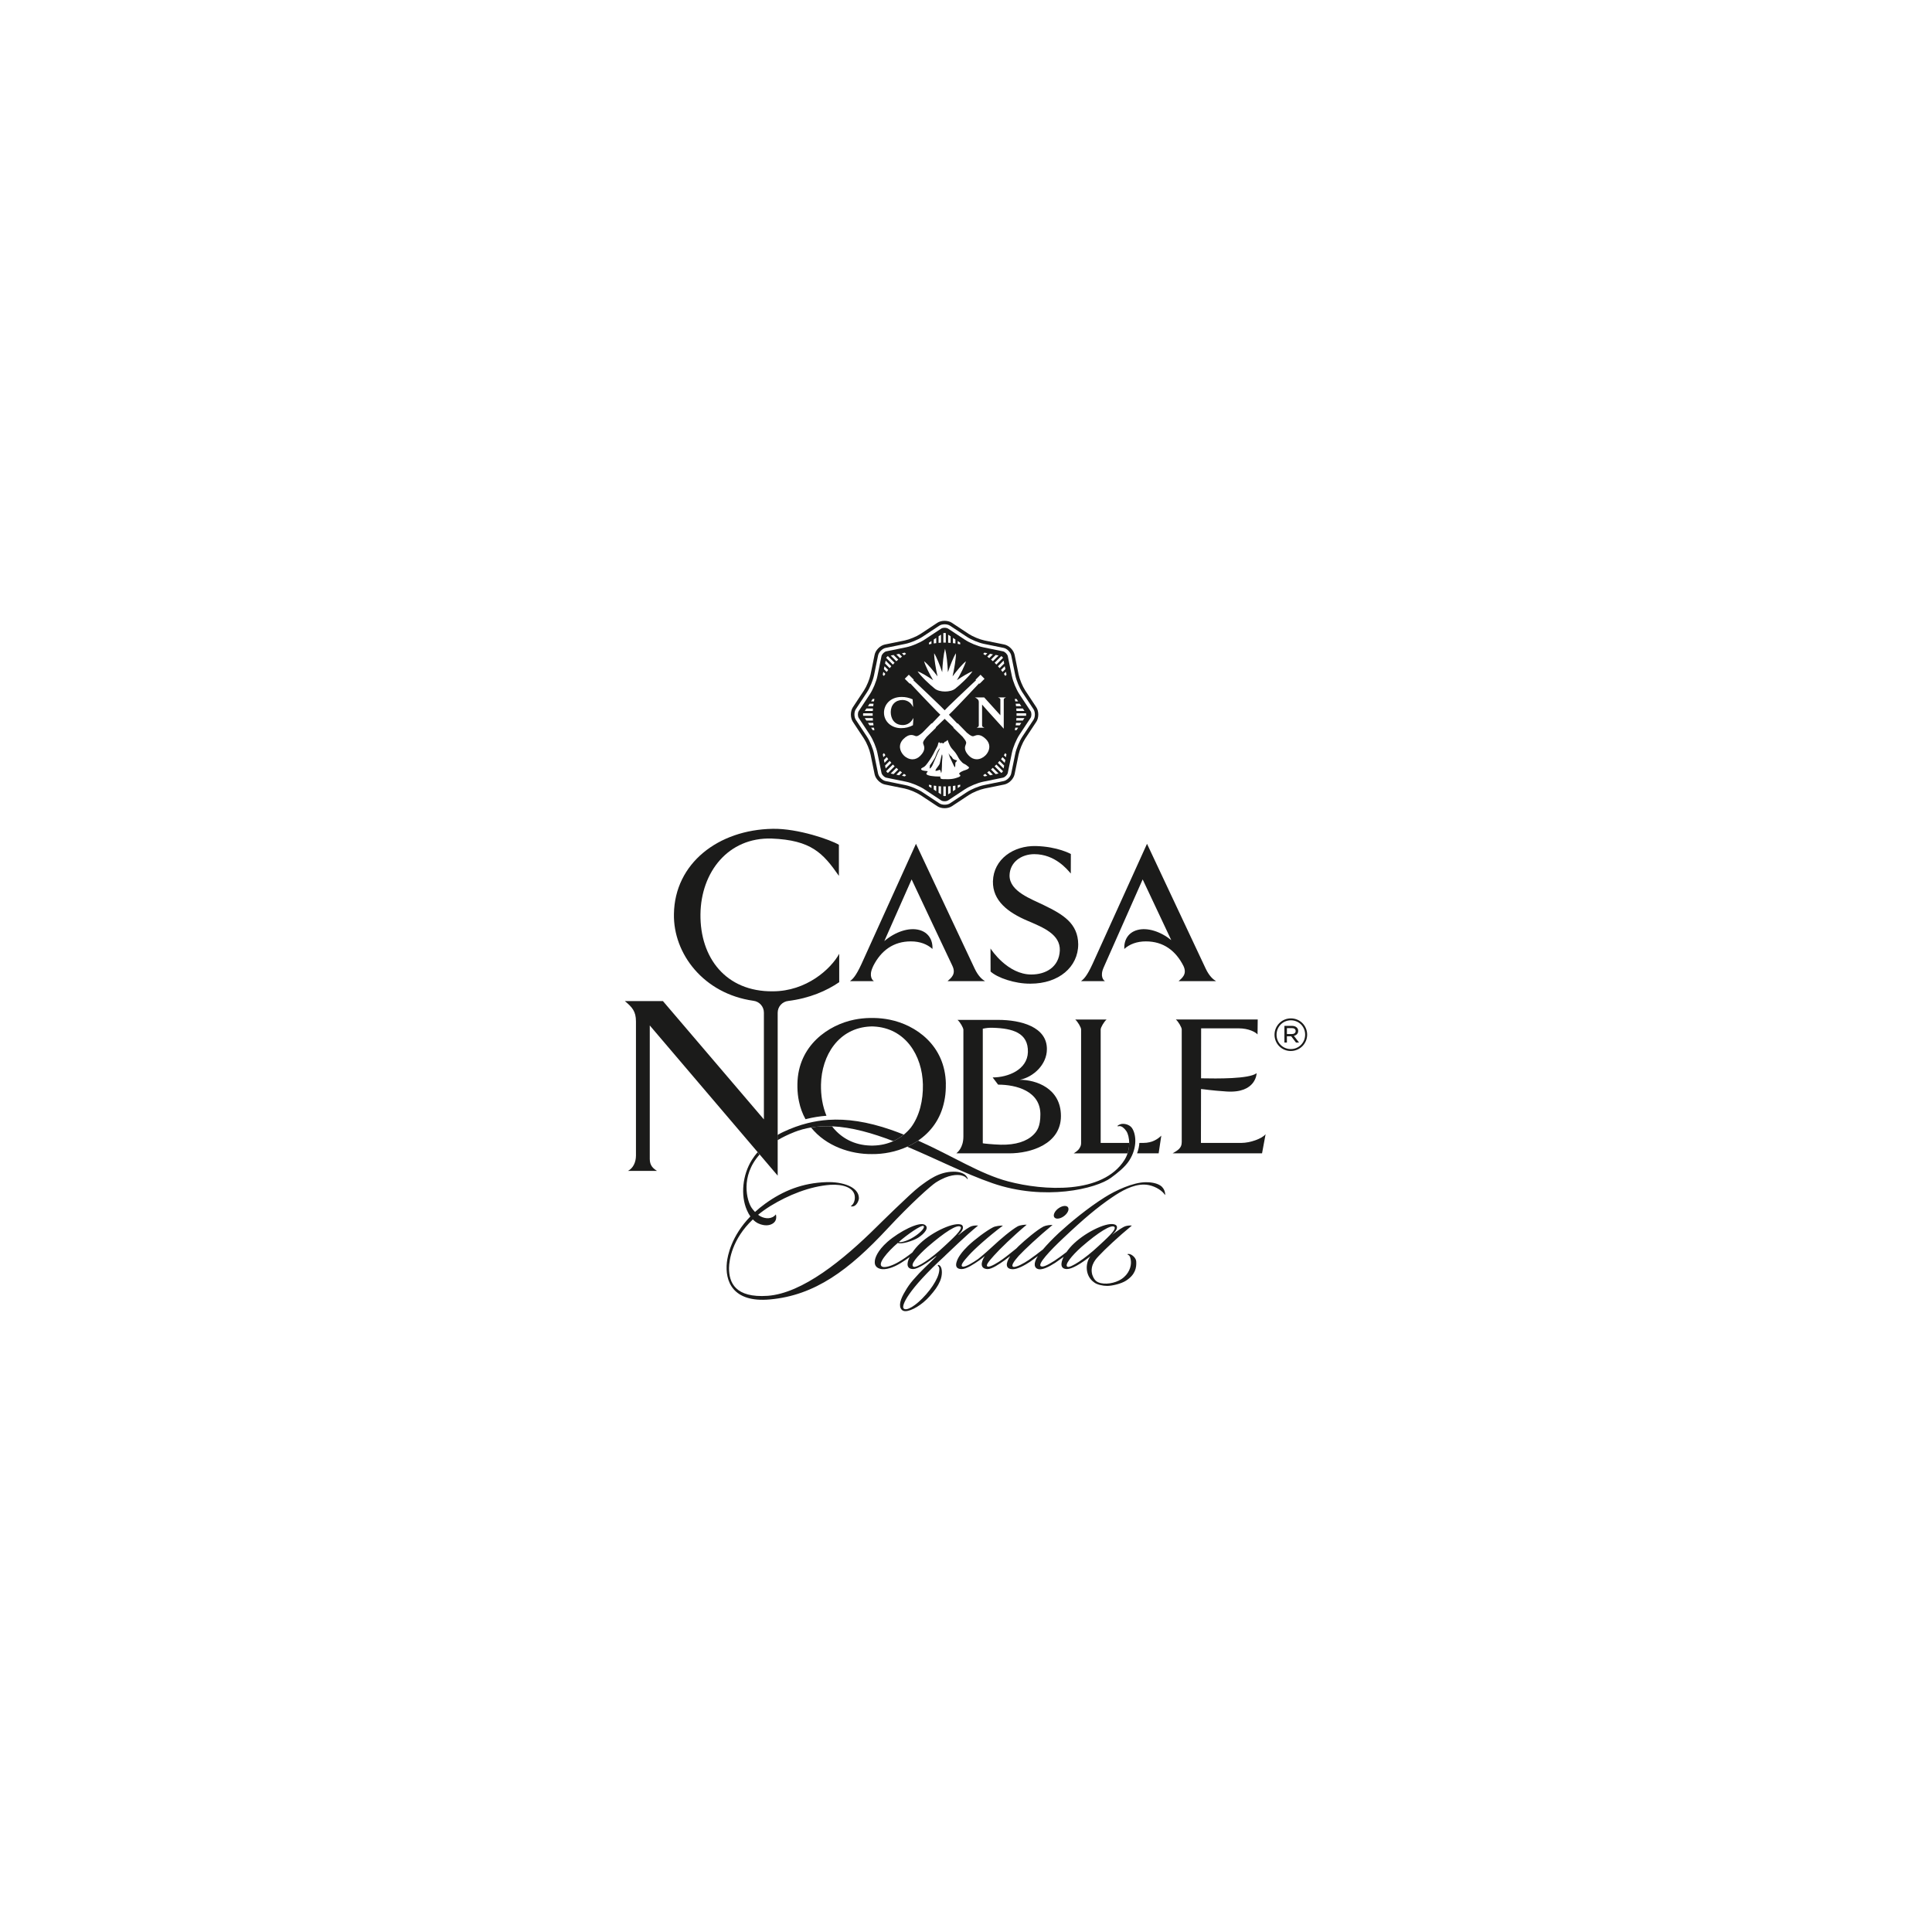 <?xml version="1.0" encoding="UTF-8"?><svg id="Livello_1" xmlns="http://www.w3.org/2000/svg" xmlns:xlink="http://www.w3.org/1999/xlink" viewBox="0 0 1000 1000"><defs><style>.cls-1,.cls-2{fill:#1b1b1a;}.cls-3{fill:none;filter:url(#drop-shadow-1);}.cls-2{fill-rule:evenodd;}</style><filter id="drop-shadow-1" filterUnits="userSpaceOnUse"><feOffset dx="0" dy="0"/><feGaussianBlur result="blur" stdDeviation="5.53"/><feFlood flood-color="#1b1b1a" flood-opacity=".8"/><feComposite in2="blur" operator="in"/><feComposite in="SourceGraphic"/></filter></defs><g class="cls-3"><path class="cls-2" d="m485.18,322.35c2.07-1.36,5.44-1.36,7.5,0l8.74,5.78c2.07,1.36,5.74,2.88,8.16,3.37l10.26,2.1c2.42.5,4.81,2.89,5.31,5.31l2.1,10.27c.5,2.43,2.02,6.09,3.38,8.16l5.77,8.74c1.36,2.07,1.36,5.44,0,7.51l-5.77,8.74c-1.36,2.07-2.88,5.74-3.38,8.16l-2.1,10.26c-.5,2.42-2.89,4.81-5.31,5.31l-10.26,2.09c-2.43.5-6.09,2.02-8.16,3.39l-8.74,5.77c-2.07,1.36-5.44,1.36-7.5,0l-8.74-5.77c-2.07-1.36-5.74-2.89-8.16-3.39l-10.27-2.09c-2.42-.5-4.81-2.89-5.31-5.31l-2.11-10.26c-.49-2.42-2.02-6.1-3.38-8.16l-5.77-8.74c-1.36-2.07-1.36-5.45,0-7.51l5.77-8.74c1.36-2.07,2.88-5.73,3.38-8.16l2.11-10.27c.49-2.42,2.88-4.81,5.31-5.31l10.27-2.1c2.42-.49,6.09-2.02,8.16-3.37l8.74-5.78Zm6.52,93.45l8.74-5.78c2.27-1.5,6.13-3.09,8.79-3.64l10.27-2.1c1.72-.35,3.55-2.18,3.9-3.9l2.1-10.27c.54-2.66,2.14-6.52,3.64-8.79l5.78-8.74c.97-1.47.97-4.05,0-5.52l-5.77-8.75c-1.5-2.26-3.09-6.13-3.64-8.78l-2.1-10.26c-.35-1.73-2.18-3.55-3.9-3.91l-10.27-2.1c-2.66-.55-6.52-2.14-8.79-3.64l-8.74-5.77c-.7-.46-1.71-.72-2.76-.72s-2.07.26-2.76.72l-8.75,5.77c-2.26,1.5-6.12,3.09-8.78,3.64l-10.27,2.1c-1.72.35-3.55,2.18-3.9,3.91l-2.1,10.26c-.54,2.66-2.14,6.52-3.64,8.78l-5.77,8.75c-.97,1.47-.97,4.05,0,5.52l5.77,8.74c1.5,2.26,3.1,6.13,3.64,8.79l2.1,10.27c.35,1.72,2.18,3.55,3.9,3.9l10.27,2.1c2.66.54,6.52,2.14,8.78,3.64l8.75,5.78c.7.46,1.7.72,2.76.72s2.07-.26,2.76-.72Z"/><path class="cls-1" d="m533.41,368.06l-5.77-8.74c-1.63-2.47-3.3-6.52-3.9-9.42l-2.1-10.26c-.22-1.03-1.47-2.3-2.51-2.51l-10.26-2.1c-2.89-.59-6.94-2.27-9.41-3.9l-8.75-5.77c-.31-.2-.94-.42-1.77-.42s-1.46.22-1.77.42l-8.74,5.77c-2.47,1.63-6.51,3.31-9.41,3.9l-10.27,2.1c-1.03.21-2.29,1.48-2.5,2.51l-2.1,10.26c-.59,2.9-2.27,6.95-3.9,9.42l-5.77,8.74c-.58.88-.58,2.66,0,3.54l5.77,8.74c1.63,2.47,3.31,6.52,3.9,9.42l2.1,10.26c.21,1.04,1.47,2.29,2.5,2.51l10.27,2.1c2.9.6,6.94,2.27,9.41,3.9l8.74,5.77c.31.21.95.43,1.77.43s1.46-.23,1.77-.43l8.75-5.78c2.47-1.63,6.52-3.3,9.41-3.9l10.26-2.1c1.03-.22,2.29-1.47,2.51-2.51l2.1-10.26c.59-2.9,2.27-6.94,3.9-9.42l5.78-8.74c.58-.88.58-2.66,0-3.54Zm-21.34,18.44c0,1.58-.73,3.22-2.01,4.5-1.27,1.27-2.91,2-4.5,2-1.46,0-2.81-.6-4-1.79-2.84-2.85-2.1-4.79-1.7-5.82l.08-.2c.26-.74.46-1.28-1.69-3.83l-4.84-4.72.16-.16c-1.37-1.29-3.02-2.86-4.62-4.41-1.61,1.55-3.26,3.12-4.63,4.42l.16.16-4.86,4.74c-2.12,2.52-1.93,3.07-1.67,3.81l.08.21c.4,1.04,1.13,2.97-1.71,5.82-1.19,1.19-2.54,1.79-4,1.79-1.58,0-3.22-.73-4.5-2-1.06-1.06-1.78-2.45-1.96-3.79-.23-1.7.37-3.34,1.75-4.71,1.41-1.41,2.75-2.09,4.07-2.09.76,0,1.34.22,1.76.38l.2.08c.24.09.47.16.71.16.65,0,1.58-.55,3.12-1.85l4.71-4.83.15.15.34-.35c1.22-1.28,2.64-2.77,4.05-4.23-.76-.73-1.47-1.43-2.09-2.05-2.41-2.41-10.99-11.51-13.52-14.2l-.22.23-2.59-2.59,2.11-2.1,2.58,2.58-.26.26c3.71,3.5,11.93,11.24,14.21,13.53.61.62,1.29,1.31,2.02,2.05.72-.74,1.4-1.44,2.02-2.05,1.62-1.62,6.39-6.16,14.19-13.5l.02-.02-.24-.26,2.58-2.58,2.07,2.11-2.59,2.59-.22-.25c-1.68,1.78-10.97,11.66-13.53,14.21-.62.62-1.33,1.32-2.09,2.05,1.33,1.38,2.66,2.79,3.84,4.02l.55.57.15-.15,4.74,4.86c1.92,1.61,2.65,1.83,3.11,1.83.24,0,.47-.07.72-.16l.19-.07c.43-.16,1.01-.38,1.76-.38,1.33,0,2.66.68,4.07,2.09,1.19,1.19,1.79,2.54,1.79,4Zm-33.73-44.23c1.88,1.46,4.79,4.95,6.92,7.82-.87-3.89-1.8-9.16-1.74-11.97,1.3,2.04,2.95,6.24,4.16,9.8.19-4.42.7-9.26,1.48-12.17.78,2.91,1.29,7.75,1.47,12.17,1.21-3.57,2.86-7.77,4.16-9.8.06,2.8-.87,8.08-1.74,11.97,2.13-2.87,5.03-6.36,6.93-7.82-.67,2.44-2.84,6.66-4.67,9.79,2.66-1.83,6.03-3.89,8.05-4.58-1.65,2.55-6.44,7.02-8.93,8.98-2.48,1.96-8.07,1.96-10.56,0-2.49-1.97-7.28-6.43-8.93-8.98,2.02.69,5.39,2.76,8.05,4.58-1.84-3.13-4-7.35-4.67-9.79Zm20.53,56.57c-.7.32-1.76.72-2.27,1.33-.55.63.55.67.47,1.32-.06.58-1.38.92-1.76,1.06-1.35.48-2.61.69-4.03.74-.69.03-1.4.04-2.08-.02-.65-.05-1.81.16-2.32-.35-.24-.24-.15-.61-.17-1-.86-.04-1.74.03-2.6-.06-1.18-.15-2.51-.16-3.63-.59-.53-.21-1.25-.45-.89-1.16.17-.33.57-.49.55-.95-.57-.12-3.34-.14-3.39-1.11-.02-.41,1.21-.91,1.53-1.12.76-.51,1.31-1.29,1.86-2.02,1.5-2,2.8-4.19,3.87-6.45.41-.87,1-1.69,1.34-2.56.17-.46.17-1,.41-1.44.1-.19.18-.27.26-.3.25-.1.37.56.85.48.33-.07.37-.21.75-.1.15.05.46.26.57.23.42-.06.66-.79,1.03-.94.12-.04.26.04.37-.01.07-.03.17-.15.23-.21.18-.16.44-.35.52-.56.06,0,.08,0,.13.02.16.08.38,1,.47,1.19.29.66.56,1.34.9,1.97.68,1.29,1.88,2.24,2.73,3.43.58.83,1.1,1.7,1.57,2.59.5.92,1.22,1.76,1.98,2.48.56.55,1.34.76,1.96,1.21.5.38,1,.81,1.47,1.16.28,1.01-2.22,1.56-2.67,1.76Zm-26.45-26.63l.36-.62-.03.72c-.04.83-.21,2.94-.21,2.96v.1s-.1.05-.1.05c-1.78.97-3.81,1.47-6.02,1.47-5.06,0-8.87-3.45-8.87-8.02,0-4.04,3.14-8.13,9.16-8.13,1.97,0,3.74.38,5.57,1.19l.1.04v.11s.16,1.95.22,3.16l.03.77-.37-.67c-1.55-2.81-4.31-3.03-5.13-3.03-3.64,0-6.08,2.52-6.08,6.27,0,3.09,1.64,6.71,6.25,6.71,1.24,0,3.56-.4,5.13-3.07Zm48.29-11.23l-.66.34c-.34.18-.51.46-.51.86v14.99l-.31-.34c-7.7-8.47-10.14-11.22-10.91-12.15v10.79c0,.38.18.66.55.85l.66.34h-4l.57-.34c.35-.2.52-.48.52-.86v-12.15q0-.73-.38-1.17c-.29-.34-.62-.61-1-.81l-.61-.34h4.8l8.36,9.22v-8.03c0-.41-.16-.69-.5-.85l-.71-.34h4.12Zm-35.33,28.69c-.44,1.02-.8,2.08-1.27,3.09-.49,1.03-.89,2.11-1.38,3.14-.13.25-.24.51-.38.74-.18.3-.38.54-.62.79-.15.14-.36.35-.57.33-.01-.17.04-.35.06-.54.02-.23.04-.45.07-.67.02-.19-.02-.35.07-.52.07-.15.24-.22.32-.34.08-.15.16-.27.26-.41.24-.3.43-.63.65-.95.35-.49.65-1.05.99-1.56.66-1.04.93-2.22,1.46-3.31.26-.52.49-1.08.84-1.51.22-.28.47-.53.66-.83-.2.91-.79,1.69-1.15,2.55Zm2.18.76c.46.86.14,2.41.07,3.33-.07.91-.04,1.86-.08,2.78-.02.73-.05,1.5-.12,2.22-.05.44-.08,1.02-.3,1.4-.05-.31-.17-.54-.21-.84-.05-.29-.15-.65-.43-.79-.31-.17-.61.12-.93.21-.4.12-.91.3-1.33.27-.15-.67.74-1.5,1.07-2.03.31-.49.75-.94,1-1.46.19-.39,1.01-4.8,1.26-5.09Zm6.06,2.55c.52.24,1.13.5,1.69.58,0,.74-.66.67-.78,1.26-.09.42-.04.88-.08,1.32-.02.34-.12.68-.12,1.02-.39-.24-.72-1.07-.92-1.47-.31-.6-.57-1.22-.86-1.83-.26-.55-.53-1.11-.79-1.66-.26-.54-.38-.98-.54-1.54-.06-.22-.23-.38-.19-.63.19.08.42.62.57.81.32.39.77.61,1.08,1.02.33.45.4.88.93,1.11Zm-4.7-60.39c-.22,0-.43.02-.65.02v-4.9h.01s.24-.09.63-.09c.37,0,.58.08.64.1v4.9c-.22,0-.42-.02-.64-.02Zm-1.84.07c-.43.02-.86.04-1.28.08v-3.39l1.28-.85v4.16Zm-2.48.22c-.43.05-.86.09-1.28.16v-2.04l1.28-.85v2.73Zm-3.77-.24l1.29-.85v1.48c-.43.08-.86.15-1.29.25v-.88Zm16.18.88c-.43-.1-.86-.17-1.29-.25v-1.48l1.29.85v.88Zm-2.49-.48c-.42-.06-.85-.11-1.28-.16v-2.73l1.28.85v2.04Zm-3.76-4.53l1.29.85v3.39c-.43-.03-.86-.06-1.29-.08v-4.16Zm-1.2,78.54v4.9c-.06.03-.27.1-.64.1-.39,0-.62-.08-.63-.08h-.01v-4.92c.22,0,.43.03.65.03s.42-.02.64-.03Zm-2.48,4.11l-1.28-.84v-3.39c.42.04.85.06,1.28.08v4.15Zm-2.48-1.63l-1.28-.85v-2.05c.43.07.86.11,1.28.16v2.73Zm-3.77-3.37c.43.1.86.17,1.29.26v1.48l-1.29-.85v-.88Zm16.18.88l-1.29.84v-1.48c.43-.08.86-.15,1.29-.25v.88Zm-2.49,1.64l-1.28.85v-2.73c.43-.05.86-.09,1.28-.16v2.05Zm-3.76-1.67c.43-.02.86-.04,1.29-.08v3.39l-1.29.84v-4.15Zm-28.17-63.5c-.15.15-.29.31-.44.47l-3.47-3.47h0s.11-.24.38-.52c.27-.27.47-.36.53-.39l3.46,3.47c-.15.15-.32.28-.47.44Zm-1.25,1.35c-.29.32-.58.63-.85.97l-2.39-2.4.31-1.51,2.94,2.94Zm-1.6,1.91c-.27.34-.54.67-.79,1.02l-1.45-1.45.31-1.5,1.93,1.93Zm-2.84,2.49l.31-1.51,1.05,1.05c-.25.36-.5.72-.73,1.09l-.63-.62Zm12.07-10.82c-.37.23-.72.48-1.08.73l-1.04-1.05,1.5-.31.62.62Zm-2.09,1.43c-.35.25-.68.52-1.02.79l-1.93-1.93,1.51-.31,1.45,1.45Zm-5.87-.55l1.51-.31,2.4,2.4c-.33.27-.65.56-.97.85l-2.94-2.94Zm54.69,56.39l3.46,3.46c-.03.06-.12.26-.38.52-.28.28-.5.38-.51.38h-.01s-3.46-3.46-3.46-3.46c.16-.15.32-.29.47-.44.15-.16.29-.32.44-.47Zm1.15,4.66l-1.51.31-2.4-2.4c.33-.28.65-.56.96-.86l2.94,2.94Zm-2.91.6l-1.51.31-1.45-1.45c.35-.26.68-.52,1.02-.79l1.93,1.93Zm-5.05.28c.37-.23.72-.48,1.08-.73l1.04,1.05-1.51.31-.62-.62Zm12.06-10.81l-.31,1.51-1.05-1.05c.25-.36.5-.72.73-1.08l.63.62Zm-.59,2.91l-.31,1.51-1.93-1.93c.27-.34.54-.67.8-1.02l1.45,1.45Zm-3.85,1.48c.29-.32.58-.64.85-.97l2.4,2.4-.31,1.51-2.94-2.94Zm-64.82-24.99c0,.22.02.42.02.64h-4.91s0,0,0,0c0-.02-.09-.24-.09-.63,0-.37.08-.58.1-.64h4.9c0,.22-.02.42-.02.64Zm.07,1.84c.02.43.04.86.08,1.29h-3.39l-.84-1.29h4.15Zm.21,2.48c.05.43.1.86.16,1.29h-2.04l-.85-1.29h2.73Zm-.24,3.77l-.85-1.29h1.48c.08.43.15.86.25,1.29h-.88Zm.88-16.18c-.1.42-.17.86-.25,1.28h-1.48l.84-1.28h.88Zm-.47,2.48c-.07.42-.11.86-.16,1.29h-2.73l.85-1.29h2.04Zm-4.53,3.77l.85-1.29h3.39c-.04.42-.06.86-.08,1.28h-4.16Zm78.54,1.2h4.9c.02.06.1.27.1.64,0,.4-.09.62-.09.63h0s-4.9,0-4.9,0c0-.22.02-.42.02-.64s-.02-.42-.02-.64Zm4.11,2.48l-.85,1.29h-3.39c.04-.43.06-.86.08-1.29h4.15Zm-1.63,2.48l-.85,1.29h-2.04c.07-.42.11-.86.16-1.29h2.73Zm-3.37,3.77c.1-.42.17-.86.25-1.29h1.48l-.84,1.29h-.88Zm.88-16.18l.85,1.28h-1.48c-.08-.42-.15-.86-.25-1.28h.88Zm1.64,2.48l.85,1.29h-2.73c-.06-.42-.1-.86-.16-1.29h2.04Zm-1.67,3.77c-.02-.43-.04-.86-.08-1.29h3.39l.85,1.29h-4.16Zm-63.5,28.17c.15.15.31.29.47.43l-3.47,3.47h-.01s-.23-.1-.51-.38c-.26-.26-.36-.47-.38-.52l3.46-3.46c.15.15.29.31.44.47Zm1.35,1.25c.32.29.64.58.96.86l-2.39,2.4-1.51-.31,2.94-2.94Zm1.91,1.61c.34.27.68.54,1.02.79l-1.45,1.45-1.51-.31,1.93-1.93Zm2.49,2.83l-1.51-.31,1.05-1.04c.36.24.72.5,1.09.73l-.63.62Zm-10.81-12.06c.23.37.48.72.73,1.08l-1.05,1.04-.31-1.5.63-.62Zm1.42,2.09c.26.35.53.68.79,1.02l-1.93,1.93-.31-1.51,1.45-1.45Zm-.54,5.87l-.31-1.51,2.4-2.4c.27.33.56.65.85.96l-2.94,2.94Zm56.38-54.69l3.46-3.47c.06.02.26.12.52.38.28.28.38.5.39.51h0s-3.46,3.48-3.46,3.48c-.15-.16-.29-.32-.44-.47-.15-.16-.32-.29-.47-.44Zm4.66-1.15l.31,1.51-2.39,2.4c-.28-.33-.56-.65-.85-.97l2.94-2.94Zm.6,2.91l.31,1.5-1.45,1.45c-.26-.35-.53-.68-.8-1.02l1.93-1.93Zm.28,5.04c-.23-.37-.49-.73-.73-1.09l1.05-1.04.31,1.51-.63.62Zm-10.81-12.07l1.51.31-1.05,1.05c-.36-.25-.72-.5-1.08-.73l.62-.62Zm2.91.6l1.51.31-1.93,1.93c-.34-.27-.68-.54-1.02-.79l1.44-1.45Zm1.48,3.85c-.31-.29-.63-.58-.96-.86l2.4-2.4,1.51.31-2.94,2.94Z"/></g><path class="cls-1" d="m489.58,561.04c-.32-20.11-15.75-30.56-29.01-33.24-.16-.03-.32-.06-.47-.09-.45-.09-.9-.17-1.35-.24-.22-.03-.44-.07-.65-.1-.45-.06-.89-.12-1.33-.17-.18-.01-.37-.03-.55-.06-.55-.05-1.11-.1-1.65-.14-.1,0-.19-.01-.29-.02-.54-.02-1.07-.05-1.61-.06h-.05c-.44-.01-.87-.01-1.31-.01s-.88,0-1.31.01h-.05c-.52.01-1.06.03-1.6.06-.1,0-.19.02-.29.02-.55.03-1.11.08-1.65.14-.19.02-.37.04-.55.06-.44.06-.88.11-1.32.17-.22.03-.44.07-.65.1-.45.07-.9.15-1.35.24-.15.03-.31.06-.47.09-13.04,2.64-29.02,13.17-29.33,33.24,0,.03,0,.06,0,.1-.01.34,0,.67,0,1.02,0,.2,0,.39,0,.59v.06c.04,2.54.32,4.94.8,7.23.7,3.44,1.87,6.52,3.39,9.26l.5-.13c3.4-.84,6.88-1.4,10.34-1.66-2.05-4.95-2.94-10.56-2.83-16.17.31-15.02,9.06-29.29,25.58-30.04.27-.01.53-.01.8-.02.27,0,.52,0,.8.02,16.52.75,25.26,15.02,25.57,30.04.16,8.08-1.69,16.26-6.22,22.28-1.09,1.34-2.32,2.57-3.66,3.67-1.63,1.33-3.46,2.47-5.45,3.37-3.01,1.35-6.42,2.18-10.22,2.28-.27,0-.55.03-.83.03s-.55-.02-.83-.03c-8.38-.25-14.87-3.87-19.34-9.33-.15-.2-.29-.42-.44-.63-3.71-.16-7.35,0-10.91.61,7.77,9.73,20.62,13.9,31.51,13.76,5.92.08,12.37-1.13,18.25-3.8,1.96-.88,3.86-1.93,5.65-3.16,6.51-4.43,11.67-11.1,13.55-20.37.49-2.28.76-4.69.8-7.23,0-.03,0-.04,0-.06,0-.2,0-.39,0-.59,0-.34,0-.67,0-1.02,0-.04,0-.07,0-.1Z"/><path class="cls-1" d="m527.84,558.9c7.06-1.4,14.03-7.91,14.03-15.83.1-11.55-13.42-15.18-25.19-15.18h-21.07c1.29,1.06,3.04,4.1,3.04,5.12v55.22c0,5.91-3.08,8.21-3.65,8.74h27.41c11.22,0,26.73-4.85,26.73-19.3s-12.97-18.78-21.3-18.78Zm7.01,28.5c-3.44,3.36-9.07,5.26-16.85,5.1-3.68-.09-9.31-.65-9.31-.74v-59.31c1.95-.37,3.28-.56,5.22-.47,10.2.29,18.39,2.59,18.13,12.57-.24,9.1-10.26,13.13-18.24,13.13l2.82,3.73c9.46,0,21.87,3.36,21.88,15.36.01,6.38-1.73,8.73-3.65,10.63Z"/><path class="cls-1" d="m490.45,507.84h19.4c-1.2-.72-3.37-2.26-5.4-6.56-1.58-3.36-30.35-64.53-30.35-64.53l-28.16,62.13c-3.01,6.56-4.64,7.92-5.98,8.96h12.4c-.83-.42-2.72-2.58-.71-7.07l.41-.92c4-7.82,10.37-12.59,19.38-12.59,4.75,0,8.48,1.47,11.2,3.92.22-4.73-2.12-8.53-6.72-9.8-5.47-1.51-12.6.94-18.21,5.74,5.76-12.98,14.14-31.94,14.14-31.94,0,0,18.94,40.27,21.06,44.64,2.13,4.37-.62,6.35-2.46,8.02Z"/><path class="cls-1" d="m540.57,468.64c-6.75-3.35-18.03-7.17-18.03-15.45.11-6.89,6.04-11.08,12.81-11.08,10.72,0,17.06,7.9,18.89,10.03l.03-10.11s-6.74-3.83-18.1-4.12c-11.58-.28-21.92,6.8-22.23,18.25-.2,10.06,7.78,16.11,17.82,20.39,8.3,3.54,17.1,7.08,16.8,15.46-.41,8.57-7.27,12.39-14.75,12.39-12.19,0-20.67-12.71-21.12-13.48l.03,11.93c3.39,3.16,12.48,6.39,20.67,6.29,14.65,0,24.69-8.66,24.69-20.39-.11-10.8-7.89-15.45-17.52-20.11Z"/><path class="cls-1" d="m611.65,591.29c0,1.4-.41,2.42-1.43,3.45-1.02,1.02-3.07,2.05-3.28,2.23h46.29l1.84-9.93c-1.82,2.34-8,4.53-12.52,4.53h-20.95l.05-27.89c1.89.13,4.63.7,13.11,1.27,15.51,1.07,15.67-9.46,15.67-9.46-4,3.01-20.37,2.8-28.77,2.64l.04-25.87h19.28c5.5,0,8.87,2,9.92,3.15l.09-7.72h-42.37c1.28,1.06,3.04,4.1,3.04,5.12v58.47Z"/><path class="cls-1" d="m668.11,544c-4.74,0-8.42-3.8-8.42-8.42s3.73-8.47,8.47-8.47,8.42,3.8,8.42,8.42-3.73,8.46-8.46,8.46Zm.05-15.89c-4.23,0-7.42,3.37-7.42,7.47s3.17,7.42,7.38,7.42,7.42-3.37,7.42-7.47-3.17-7.42-7.38-7.42Zm1.56,8.05l2.68,3.48h-1.58l-2.5-3.27h-2.22v3.27h-1.29v-8.66h3.87c1.91,0,3.26,1,3.26,2.61,0,1.43-.93,2.26-2.24,2.57Zm-1.07-4.01h-2.54v3.08h2.47c1.21,0,2.05-.56,2.05-1.56s-.74-1.52-1.98-1.52Z"/><path class="cls-1" d="m558.65,594.46c-.72,1.22-2.67,2.34-2.87,2.52h27.86c.6-1.84.88-3.69.86-5.4h-14.79v-58.75c0-1.02,1.76-4.06,3.05-5.12h-16.22c1.28,1.06,3.04,4.09,3.04,5.12v58.94c0,1.12-.41,1.86-.92,2.69Z"/><path class="cls-1" d="m591.82,591.57h-2.08c-.11,1.7-.48,3.53-1.2,5.4h11.17l1.38-9.17c-1.66,1.65-4.59,3.77-9.27,3.77Z"/><path class="cls-1" d="m610.03,507.84h19.4c-1.2-.72-3.37-2.26-5.4-6.56-1.58-3.36-30.34-64.53-30.34-64.53l-28.16,62.13c-3.01,6.56-4.65,7.92-5.98,8.96h12.4c-.83-.42-2.72-2.58-.7-7.07l1.09-2.48c2.59-5.78,19.1-43.11,19.1-43.11,0,0,8.55,18.18,14.8,31.43-5.51-4.46-12.33-6.69-17.6-5.23-4.6,1.27-6.93,5.07-6.72,9.8,2.72-2.45,6.46-3.92,11.2-3.92,9.08,0,15.47,4.84,19.46,12.76,1.95,4.24-.73,6.18-2.55,7.83Z"/><path class="cls-1" d="m340.01,606.02c-1.99-1.28-3.69-2.75-3.69-6.14h0v-69.11l66.21,77.74v-84.32c0-3.19,2.43-5.8,5.53-6.11,11-1.39,19.78-5.23,26.32-9.71v-14.69c-4.37,7.92-17,19.42-34.41,19.42-24.28.24-37.7-17.43-37.41-39.93.27-21.81,14.38-39.85,36.89-39.14,20.41.83,26.54,7.5,34.76,19.31v-16.08c-4.03-2.48-21.12-8.51-34.25-8.27-28.21.47-50.74,17.9-51.13,44.06-.42,20.61,15.39,41.33,41.17,44.96,3.03.38,5.39,2.96,5.39,6.1v55.29l-52.27-61.25h-19.71c3.86,3.19,5.76,5.38,5.76,10.54v69.48c-.02,3.35-1.4,6.44-4.12,7.87h14.95Z"/><path class="cls-1" d="m600.53,613.59c-2.15-1.39-5.39-1.73-7.56-1.68-6.53.08-15.5,4.23-21.2,7.84-8.8,5.53-17.76,12.97-23.62,18.34-3.47,3.25-6.31,6.23-8.36,8.65-2.07,1.63-5.1,3.93-7.31,5.43-2.34,1.6-6.7,4.06-8.04,3.53-1.25-.54.34-2.84,2.93-5.76,2.94-3.16,10.22-9.99,17.42-15.91-1.09-.06-3.34.18-4.61.78-3.34,1.69-9.64,7.06-12.9,10.14-.44.41-.85.84-1.24,1.26-2.19,1.75-4.81,3.92-7.12,5.57-2.01,1.46-6.45,4.3-7.71,3.77-1.26-.54.67-2.77,3.27-5.68,2.93-3.3,9.72-9.92,16.93-15.97-1.09-.08-3.61.31-4.53.77-3.35,1.84-9.38,6.99-12.73,10.14-1.34,1.3-5.86,5.31-7.96,6.91-2.44,1.69-6.7,4.38-8.03,3.84-1.26-.54.58-2.77,3.18-5.68,2.93-3.3,10.3-9.92,17.76-15.51-1.18-.08-3.94.22-5.19.92-3.43,1.77-9.55,6.38-12.82,9.53-3.01,2.91-5.18,5.83-5.86,8.06-.84,2.38-.26,3.99,2.51,3.99,2.51,0,6.37-2.61,9.06-4.46.66-.54,1.84-1.3,2.92-2.29-2.34,3.67-2.26,6.59,1.43,6.75,2.17.07,6.11-2.61,8.71-4.46.73-.54,1.82-1.34,3.01-2.25-2.52,3.84-2.52,6.77,1.43,6.77,2.43,0,6.2-2.08,8.96-3.92.83-.57,2.34-1.66,3.94-2.87-2.51,3.85-1.91,6.26.33,6.79,2.01.38,5.04-1,8.63-3.29,1.27-.86,2.83-1.97,4.38-3.1-1.75,3.45-1.69,6.31,1.73,6.31,2.68,0,7.21-2.78,12.07-6.55-2.8,3.81-2.62,10.3,2.04,13.5,1.41,1.12,4.46,1.78,6.67,1.78,2.66,0,7.36-1.14,9.82-2.74,4.8-3.13,5.44-6.71,5.24-9.9-.11-1.85-2.08-3.53-3.4-3.83-.34-.08-1.01-.11-1.09.04-.11.19.15.29.47.43.83.38,1.21,2.05,1.29,3.44.16,2.58-1.05,6.5-4.99,9.07-3.25,2.12-8.54,3.06-11.93,1.63-1.65-.7-2.51-2.21-3.11-3.94-1.45-5.18,2.52-8.76,3.5-9.85,2.93-3.16,9.8-9.67,17.01-15.59-1.09-.08-2.18,0-3.27.31-1.43.46-3.69,2-7.04,4.53,3.27-2.85,2.94-4.61,1.84-5.22-3.61-1.93-14.83,3.37-21.45,9.6-1.5,1.38-2.84,2.94-3.92,4.5-2.31,1.79-4.49,3.38-6.21,4.49-3.78,2.38-5.96,3.44-7.04,2.84-1.93-1,4.78-8.14,11.56-14.52,10.72-10.13,17.51-15.82,25.13-21.04,5.04-3.46,10.88-6.7,16.57-6.7,3.52,0,7.43,1.62,9.94,4.08.33.39,1.13,1.36,1.13,1.36,0,0,.22-3.18-2.57-4.99Zm-40.74,31.81c8.88-7.75,15.33-11.59,16.93-10.44,1.76,1.24-4.86,6.91-8.13,9.99-7.12,6.68-14.49,11.37-16,10.75-1.93-.77,2.1-5.76,7.2-10.3Zm-6.93-20.39c.67,1.19-.4,3.27-2.39,4.63-1.99,1.37-4.15,1.5-4.83.31-.67-1.2.4-3.28,2.39-4.64,1.99-1.36,4.15-1.5,4.83-.31Zm-93.54,10.97c-19.81,21.29-37.43,34.52-60.84,36.61-19.31,1.74-23.3-9.51-22.25-19.18.38-3.51,2.34-13.64,12.16-23.78-.62-.88-1.22-1.94-1.78-3.23-3.4-7.75-2.26-18.36,2.56-26.03.84-1.34,1.84-2.68,2.96-4.01l1.04,1.22c-10.15,11.36-6.52,24.08-4.12,27.6.43.63,1.04,1.38,1.75,2.13,1.61-1.47,3.38-2.93,5.36-4.35,9.07-6.54,19.1-10.7,31.59-11.09,8.56-.27,16.73,2.52,16.82,8.22.09.92-1.15,4.88-4.1,4.32-.57-.05,2.02-.82,2-4.66-.03-5.14-6.42-6.9-12.66-6.49-10.67.74-21.97,5.39-30.92,10.89-2.43,1.49-4.58,3.04-6.49,4.61.48.36.98.69,1.49.94,2.31,1.16,5.67,1.44,7.7-1.13,0,0,.81,2.59-.94,4.21-1.16,1.07-3.09,1.77-5.67,1.27-1.7-.32-3.56-1.05-5.31-2.88-10.8,10.26-12.26,21.07-12.33,25.16-.02,7.52,3.18,15.56,20.05,14.38,18-1.35,39.1-18.57,56.47-35.8,0,0,17.5-17.32,22.04-20.71,4.66-3.49,10.15-7.72,17.67-7.74,3.08,0,4.84.72,6.05,1.69.49.39,1.54,1.86,1.21,2.25-.08.09-.17-.45-1.36-1.31-.3-.22-1.52-.67-2.17-.78-1.69-.26-5.9-.69-12.87,3.71-2.4,1.5-12.92,10.84-25.09,23.94Zm29.85,13.95c3.26-2.98,9.89-9.67,17.09-15.59-1.18-.08-2.26,0-3.27.31-1.51.46-3.77,2.15-6.86,4.6l-.08-.07c3.43-3.15,2.34-4.84,1.67-5.22-3.52-1.69-14.83,3.37-21.45,9.6-1.55,1.45-2.95,3.11-4.05,4.74-2.15,1.67-4.7,3.53-7.17,4.93-3.43,2-6.79,2.99-8.3,2.46-3.1-1.23,2.77-7.91,7.96-12.37,1.68.92,7.88-1,10.56-2.69,3.18-2.06,6.03-5.3,3.26-6.75-2.94-1.55-12.82,3.38-19.2,8.91-5.35,4.75-6.44,8.52-6.53,9.98-.33,2.77,1.6,3.92,3.78,4.15,3.26.24,7.29-1.62,10.22-3.53,1.42-.88,2.75-1.79,4.01-2.71-1.68,3.39-1.58,6.17,1.85,6.17,2.51,0,7.62-3.46,11.9-6.68l.08.13c-5.19,5.24-7.32,6.81-12.03,12.25-1.7,1.96-3.03,3.91-4.03,5.7-2.61,4.21-3.59,7.82-1.88,9.65.49.52,1.15.76,1.93.76,3.1,0,8.65-3.27,12.59-7.75,2.64-3.01,4.12-4.97,5.35-7.8,1.34-3.09,1.18-6.69.05-7.87-.24-.26-.92-.73-1.15-.45-.24.27.12.55.37.8.67.72.37,3.2-.67,5.61-1.16,2.7-3.21,5.79-5.76,8.7-5.46,6.24-10.34,8.85-11.69,7.35-1.21-1.35,1.83-9.3,21.47-27.3Zm-11.14-15.36c.84.63-.92,2.76-3.68,4.76-3.69,2.7-7.88,3.99-9.14,3.53,4.11-3.68,11.81-9.06,12.82-8.29Zm-5.11,21.12c-2.18-.92,2.09-5.76,7.21-10.3,8.96-7.75,15.24-11.74,17-10.44,1.6,1.15-4.94,6.91-8.21,9.99-7.04,6.68-14.41,11.37-16,10.75Zm40.73-43.29c-13.98-4.83-29.01-12.53-44.07-18.86,1.96-.88,3.86-1.93,5.65-3.16,17.86,7.97,31.98,17.25,46.56,21.1,18.37,4.87,48.92,6.8,60.23-11.07,3.52-5.56,2.69-12.45.96-14.97-.93-1.36-2.42-2.78-3.71-2.55-.5.09-.9.18-.86-.08.02-.22.9-.7,1.38-.87,1.89-.69,4.86.1,6.11,1.91,2.15,3.12,2.95,10.05-1.41,16.84-2.23,3.48-6.24,6.57-9.44,8.93-7.65,5.64-34.3,12.18-61.41,2.78Zm-102.52-26.43c-3.29,1.29-6.14,2.7-8.65,4.17v-2.68c.97-.59,1.94-1.12,2.91-1.56,4.15-1.96,8.38-3.51,12.77-4.6,3.4-.84,6.91-1.41,10.56-1.66,9.54-.64,20.1.87,32.54,5.17,2.25.79,4.42,1.61,6.56,2.46-1.63,1.33-3.46,2.47-5.45,3.37-10.76-4.13-21.44-7.21-31.65-7.67-3.71-.16-7.35,0-10.91.61-2.96.49-5.86,1.27-8.69,2.38Z"/></svg>